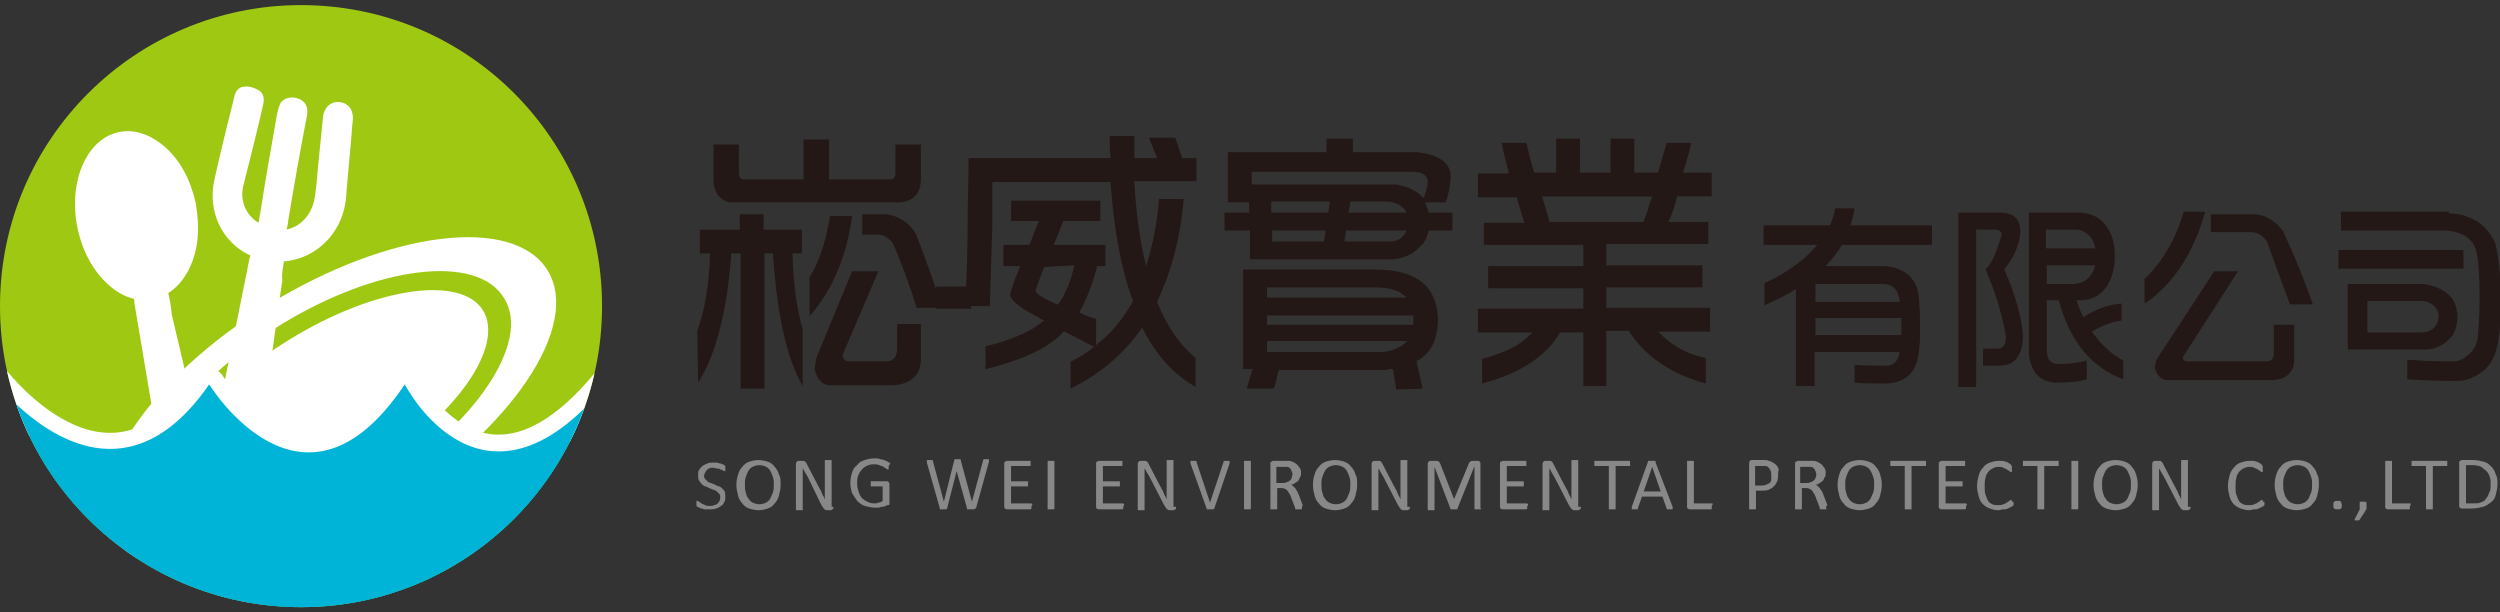 <?xml version="1.0" encoding="utf-8"?>
<!-- Generator: Adobe Illustrator 24.2.3, SVG Export Plug-In . SVG Version: 6.00 Build 0)  -->
<svg version="1.1" id="圖層_1" xmlns="http://www.w3.org/2000/svg" xmlns:xlink="http://www.w3.org/1999/xlink" x="0px" y="0px"
	 viewBox="0 0 294 72" style="enable-background:new 0 0 294 72;" xml:space="preserve">
<rect x="0" y="0" width="294" height="72" fill="#333333" stroke="none"/>
<style type="text/css">
	.st0{fill:#231815;}
	.st1{fill:#888888;}
	.st2{fill:#9FC812;}
	.st3{fill-rule:evenodd;clip-rule:evenodd;fill:#FFFFFF;}
	.st4{fill-rule:evenodd;clip-rule:evenodd;fill:#9FC812;}
	.st5{clip-path:url(#SVGID_2_);fill:#00B4D7;stroke:#FFFFFF;stroke-width:3.773;stroke-linejoin:round;stroke-miterlimit:10;}
	.st6{clip-path:url(#SVGID_2_);fill:#00B4D7;}
</style>
<g id="圖層_2">
	<g>
		<g>
			<path class="st0" d="M215.2,26.5c0.3-0.6,0.5-1.3,0.6-2l2.3,0c-0.1,0.7-0.3,1.4-0.5,2h9.6v2.3h-10.6c-0.5,0.9-1.2,1.7-1.9,2.5
				h7.1c2.6,0.3,3.9,1.8,3.9,4.4c0.1,1,0.1,2.1,0.1,3.4c0,0.6,0,1.2-0.1,1.7c-0.1,2.8-1.4,4.2-3.9,4.3c-1.4,0-2.6,0-3.7-0.1v-2.1
				c1.1,0.1,2.3,0.1,3.7,0.1c0.9,0,1.4-0.5,1.6-1.6h-10v4h-2.2l0-11.4c-1.1,0.7-2.4,1.3-3.7,1.9v-2.6c2.8-1.3,4.8-2.8,6.2-4.5h-6.3
				v-2.3H215.2z M221.6,33.4h-8.1v2.1h9.9C223.3,34.2,222.7,33.5,221.6,33.4z M213.5,39.4h10.1c0-0.2,0-0.4,0-0.6c0-0.5,0-0.9,0-1.4
				h-10.1V39.4z"/>
			<path class="st0" d="M237.6,27.3c-0.1,1.4-0.7,2.9-1.9,4.4c1.3,2.9,2,5.5,2.2,7.6c0,2.5-0.9,3.7-2.8,3.7h-1.9v-2h1.7
				c0.7,0,1-0.5,1-1.5c-0.5-2.7-1.3-5.3-2.4-7.8c0.7-0.7,1.3-2,1.9-4.1c0-0.3-0.2-0.5-0.6-0.6h-2.4v18.5h-2.1V25h5.1
				C236.9,25.1,237.6,25.8,237.6,27.3z M247.7,26.6c0.7,0.9,1,2.1,1,3.5c0,1.6-0.4,2.9-1.1,3.8c-0.7,0.9-1.7,1.4-2.9,1.4h-0.5
				c0.2,0.7,0.5,1.4,0.8,2c1.4-0.9,2.9-1.5,4.5-1.6v2c-1.1,0.1-2.3,0.6-3.5,1.3c1,1.4,2.2,2.6,3.7,3.4v2.2c-3.8-1.4-6.3-4.5-7.6-9.3
				h-1.4v6.1c0.1,0.9,0.5,1.4,1.3,1.4c1.2,0,2.3-0.1,3.4-0.4v2.2c-0.9,0.3-2.2,0.4-3.8,0.4c-1.8-0.2-2.8-1.3-3-3.4V25h6.1
				C246,25.1,247,25.6,247.7,26.6z M240.7,29.2h5.7c-0.2-1.2-0.9-2-2.1-2.2h-3.7V29.2z M240.7,31.2v2.2h3.2c1.3-0.1,2.2-0.9,2.5-2.2
				H240.7z"/>
			<path class="st0" d="M259.3,25c-1.4,4.9-3.8,8.5-7.1,10.7v-2.9c2-1.9,3.6-4.5,4.6-7.9H259.3z M263.2,31.9L256.7,42
				c0,0.3,0.2,0.5,0.5,0.5h9.5c0.5-0.1,0.7-0.4,0.7-1v-3.3h2.4v4.3c-0.1,1.3-0.9,2.1-2.5,2.2h-12.4c-0.7,0-1.2-0.5-1.5-1.4
				c0-0.3,0.1-0.6,0.2-1l6.8-10.4H263.2z M268.5,27.2c1.4,3,2.5,5.8,3.5,8.6h-2.7c-0.9-2.4-1.8-4.9-2.7-7.4
				c-0.5-0.7-1.1-1.1-1.9-1.1H260v-2.1h5.2C266.5,25.3,267.6,26,268.5,27.2z"/>
			<path class="st0" d="M289.7,29.4v2.2H275v-2.2H289.7z M288,25.1c1.3,0,2.4,0.4,3.4,1c0.9,0.6,1.5,1.4,2,2.4
				c0.4,1.4,0.7,3.7,0.7,6.9c0,2.1-0.1,3.6-0.3,4.6c-0.2,1.5-0.7,2.6-1.6,3.5c-1,0.8-2.1,1.3-3.2,1.3c-2.6,0-4.5-0.1-5.9-0.2v-2.3
				c1.3,0.1,3.1,0.2,5.4,0.2c0.7,0,1.3-0.3,1.9-0.9c0.6-0.5,0.9-1.2,1-2c0.1-1.4,0.2-2.9,0.2-4.4c0-2.6-0.1-4.5-0.4-5.7
				c-0.4-1.4-1.5-2.2-3.5-2.4h-12.4l0-2.2H288z M287.9,34.6c0.7,0.6,1,1.4,1.1,2.5c0,1.2-0.3,2.2-1,2.8c-0.8,0.8-1.7,1.2-2.8,1.2
				h-9.1v-7.7h8.9C286.3,33.6,287.2,34,287.9,34.6z M284.6,39.1c1.4,0,2.1-0.7,2.2-1.9c-0.1-1-0.7-1.6-1.8-1.8h-6.6v3.7L284.6,39.1z
				"/>
		</g>
		<g>
			<path class="st1" d="M85.3,58.3c0,0.3,0,0.5-0.1,0.7c-0.1,0.2-0.2,0.4-0.4,0.5c-0.2,0.1-0.4,0.3-0.6,0.3
				c-0.2,0.1-0.5,0.1-0.8,0.1c-0.2,0-0.4,0-0.5,0c-0.2,0-0.3-0.1-0.4-0.1s-0.2-0.1-0.3-0.1c-0.1-0.1-0.1-0.1-0.2-0.1
				c0,0-0.1-0.1-0.1-0.1c0-0.1,0-0.1,0-0.2c0-0.1,0-0.1,0-0.2c0,0,0-0.1,0-0.1c0,0,0,0,0-0.1c0,0,0,0,0.1,0c0,0,0.1,0,0.2,0.1
				s0.2,0.1,0.3,0.2c0.1,0.1,0.3,0.1,0.4,0.2c0.2,0.1,0.4,0.1,0.6,0.1c0.2,0,0.3,0,0.5-0.1c0.1,0,0.3-0.1,0.4-0.2s0.2-0.2,0.2-0.3
				c0.1-0.1,0.1-0.3,0.1-0.4c0-0.2,0-0.3-0.1-0.4c-0.1-0.1-0.2-0.2-0.3-0.3c-0.1-0.1-0.3-0.2-0.4-0.2c-0.2-0.1-0.3-0.1-0.5-0.2
				c-0.2-0.1-0.3-0.2-0.5-0.2c-0.2-0.1-0.3-0.2-0.4-0.3c-0.1-0.1-0.2-0.3-0.3-0.4c-0.1-0.2-0.1-0.4-0.1-0.6c0-0.2,0-0.5,0.1-0.6
				c0.1-0.2,0.2-0.3,0.4-0.5c0.2-0.1,0.3-0.2,0.6-0.3c0.2-0.1,0.4-0.1,0.7-0.1c0.1,0,0.3,0,0.4,0s0.2,0.1,0.4,0.1
				c0.1,0,0.2,0.1,0.3,0.1c0.1,0,0.1,0.1,0.2,0.1c0,0,0,0.1,0.1,0.1c0,0,0,0,0,0.1c0,0,0,0.1,0,0.1c0,0,0,0.1,0,0.1
				c0,0.1,0,0.1,0,0.1c0,0,0,0.1,0,0.1c0,0,0,0,0,0.1c0,0,0,0-0.1,0c0,0-0.1,0-0.2-0.1c-0.1,0-0.2-0.1-0.3-0.1
				c-0.1-0.1-0.2-0.1-0.4-0.1c-0.1,0-0.3-0.1-0.5-0.1c-0.2,0-0.3,0-0.4,0.1c-0.1,0-0.2,0.1-0.3,0.2c-0.1,0.1-0.1,0.2-0.2,0.3
				c0,0.1-0.1,0.2-0.1,0.3c0,0.2,0,0.3,0.1,0.4c0.1,0.1,0.2,0.2,0.3,0.3c0.1,0.1,0.3,0.2,0.4,0.2c0.2,0.1,0.3,0.1,0.5,0.2
				c0.2,0.1,0.3,0.2,0.5,0.2c0.2,0.1,0.3,0.2,0.4,0.3c0.1,0.1,0.2,0.3,0.3,0.4C85.2,57.9,85.3,58.1,85.3,58.3z"/>
			<path class="st1" d="M91.8,57c0,0.5-0.1,0.9-0.2,1.3c-0.1,0.4-0.3,0.7-0.5,0.9c-0.2,0.3-0.5,0.5-0.8,0.6C90,59.9,89.6,60,89.2,60
				c-0.4,0-0.8-0.1-1.1-0.2c-0.3-0.1-0.6-0.3-0.8-0.6c-0.2-0.2-0.4-0.5-0.5-0.9c-0.1-0.4-0.2-0.8-0.2-1.3c0-0.5,0.1-0.9,0.2-1.2
				c0.1-0.4,0.3-0.7,0.5-0.9c0.2-0.3,0.5-0.5,0.8-0.6c0.3-0.1,0.7-0.2,1.1-0.2c0.4,0,0.8,0.1,1.1,0.2c0.3,0.1,0.6,0.3,0.8,0.6
				c0.2,0.2,0.4,0.5,0.5,0.9C91.8,56.1,91.8,56.5,91.8,57z M91,57c0-0.3,0-0.6-0.1-0.9s-0.2-0.5-0.3-0.7c-0.1-0.2-0.3-0.4-0.5-0.5
				c-0.2-0.1-0.5-0.2-0.8-0.2c-0.3,0-0.6,0.1-0.8,0.2c-0.2,0.1-0.4,0.3-0.5,0.5c-0.1,0.2-0.2,0.4-0.3,0.7c-0.1,0.3-0.1,0.6-0.1,0.9
				c0,0.3,0,0.6,0.1,0.9c0.1,0.3,0.1,0.5,0.3,0.7c0.1,0.2,0.3,0.4,0.5,0.5c0.2,0.1,0.5,0.2,0.8,0.2c0.3,0,0.6-0.1,0.8-0.2
				c0.2-0.1,0.4-0.3,0.5-0.5s0.2-0.5,0.3-0.7C91,57.6,91,57.3,91,57z"/>
			<path class="st1" d="M98,59.6c0,0.1,0,0.1,0,0.2c0,0,0,0.1-0.1,0.1c0,0-0.1,0-0.1,0.1c0,0-0.1,0-0.1,0h-0.3c-0.1,0-0.1,0-0.2,0
				s-0.1,0-0.2-0.1c-0.1,0-0.1-0.1-0.2-0.2c-0.1-0.1-0.1-0.2-0.2-0.3L95,56.1c-0.1-0.2-0.2-0.3-0.3-0.5c-0.1-0.2-0.2-0.4-0.3-0.5h0
				c0,0.2,0,0.4,0,0.6c0,0.2,0,0.4,0,0.7v3.5c0,0,0,0,0,0.1c0,0,0,0-0.1,0c0,0-0.1,0-0.1,0c0,0-0.1,0-0.2,0s-0.1,0-0.2,0
				c0,0-0.1,0-0.1,0c0,0,0,0-0.1,0c0,0,0,0,0-0.1v-5.3c0-0.1,0-0.2,0.1-0.3c0.1-0.1,0.1-0.1,0.2-0.1h0.4c0.1,0,0.2,0,0.2,0
				c0.1,0,0.1,0,0.2,0.1c0,0,0.1,0.1,0.1,0.1c0,0.1,0.1,0.1,0.1,0.2l1.3,2.5c0.1,0.2,0.2,0.3,0.2,0.4c0.1,0.1,0.2,0.3,0.2,0.4
				c0.1,0.1,0.1,0.3,0.2,0.4c0.1,0.1,0.1,0.3,0.2,0.4h0c0-0.2,0-0.5,0-0.7c0-0.3,0-0.5,0-0.7v-3.1c0,0,0,0,0-0.1c0,0,0,0,0.1,0
				c0,0,0.1,0,0.1,0c0,0,0.1,0,0.2,0c0.1,0,0.1,0,0.2,0c0,0,0.1,0,0.1,0c0,0,0,0,0.1,0c0,0,0,0,0,0.1V59.6z"/>
			<path class="st1" d="M104.5,54.9c0,0.1,0,0.1,0,0.1c0,0,0,0.1,0,0.1c0,0,0,0,0,0.1c0,0,0,0-0.1,0c0,0-0.1,0-0.2-0.1
				c-0.1-0.1-0.2-0.1-0.3-0.2c-0.1-0.1-0.3-0.1-0.5-0.2c-0.2-0.1-0.4-0.1-0.7-0.1c-0.3,0-0.6,0.1-0.8,0.2c-0.2,0.1-0.5,0.3-0.6,0.5
				c-0.2,0.2-0.3,0.4-0.4,0.7c-0.1,0.3-0.1,0.6-0.1,0.9c0,0.4,0.1,0.7,0.2,1c0.1,0.3,0.2,0.5,0.4,0.7c0.2,0.2,0.4,0.3,0.6,0.4
				c0.2,0.1,0.5,0.2,0.8,0.2c0.2,0,0.4,0,0.5-0.1c0.2,0,0.4-0.1,0.5-0.2v-1.7h-1.3c-0.1,0-0.1,0-0.1-0.1c0-0.1,0-0.1,0-0.2
				c0-0.1,0-0.1,0-0.1c0,0,0-0.1,0-0.1c0,0,0,0,0-0.1c0,0,0,0,0.1,0h1.8c0,0,0.1,0,0.1,0c0,0,0.1,0,0.1,0.1c0,0,0,0.1,0.1,0.1
				c0,0,0,0.1,0,0.1v2.2c0,0.1,0,0.1,0,0.2c0,0.1-0.1,0.1-0.2,0.1c-0.1,0-0.2,0.1-0.3,0.1c-0.1,0.1-0.3,0.1-0.4,0.1
				c-0.1,0-0.3,0.1-0.4,0.1c-0.1,0-0.3,0-0.4,0c-0.4,0-0.8-0.1-1.2-0.2c-0.3-0.1-0.6-0.3-0.9-0.6c-0.2-0.3-0.4-0.6-0.6-0.9
				c-0.1-0.4-0.2-0.7-0.2-1.2c0-0.5,0.1-0.9,0.2-1.2c0.1-0.4,0.3-0.7,0.6-0.9c0.2-0.3,0.5-0.5,0.9-0.6c0.3-0.1,0.7-0.2,1.2-0.2
				c0.2,0,0.4,0,0.6,0.1c0.2,0,0.4,0.1,0.5,0.1c0.1,0.1,0.3,0.1,0.4,0.2c0.1,0.1,0.2,0.1,0.2,0.1c0,0,0.1,0.1,0.1,0.1
				C104.5,54.8,104.5,54.8,104.5,54.9z"/>
			<path class="st1" d="M114.8,59.7c0,0,0,0.1-0.1,0.1c0,0-0.1,0-0.1,0.1c0,0-0.1,0-0.2,0c-0.1,0-0.1,0-0.2,0c-0.1,0-0.2,0-0.2,0
				c-0.1,0-0.1,0-0.2,0c0,0-0.1,0-0.1-0.1c0,0,0-0.1,0-0.1l-1.2-4.3h0l-1.1,4.3c0,0,0,0.1,0,0.1c0,0-0.1,0-0.1,0.1c0,0-0.1,0-0.1,0
				c-0.1,0-0.1,0-0.2,0c-0.1,0-0.2,0-0.2,0c-0.1,0-0.1,0-0.2,0c0,0-0.1,0-0.1-0.1c0,0,0-0.1,0-0.1l-1.5-5.3c0-0.1,0-0.1,0-0.2
				c0,0,0-0.1,0-0.1c0,0,0.1,0,0.1,0c0.1,0,0.1,0,0.2,0c0.1,0,0.2,0,0.2,0c0.1,0,0.1,0,0.1,0c0,0,0,0,0.1,0c0,0,0,0,0,0.1l1.3,4.8h0
				l1.2-4.8c0,0,0-0.1,0-0.1c0,0,0,0,0.1-0.1c0,0,0.1,0,0.1,0c0.1,0,0.1,0,0.2,0c0.1,0,0.1,0,0.2,0c0,0,0.1,0,0.1,0
				c0,0,0.1,0,0.1,0.1c0,0,0,0.1,0,0.1l1.3,4.8h0l1.3-4.8c0,0,0-0.1,0-0.1c0,0,0,0,0.1-0.1c0,0,0.1,0,0.1,0c0.1,0,0.1,0,0.2,0
				c0.1,0,0.2,0,0.2,0c0.1,0,0.1,0,0.1,0c0,0,0,0.1,0,0.1c0,0,0,0.1,0,0.2L114.8,59.7z"/>
			<path class="st1" d="M121.3,59.6c0,0.1,0,0.1,0,0.1c0,0,0,0.1,0,0.1c0,0,0,0-0.1,0.1c0,0,0,0-0.1,0h-2.7c-0.1,0-0.1,0-0.2-0.1
				c-0.1,0-0.1-0.1-0.1-0.2v-5.1c0-0.1,0-0.2,0.1-0.2c0.1,0,0.1-0.1,0.2-0.1h2.7c0,0,0,0,0.1,0c0,0,0,0,0,0.1c0,0,0,0.1,0,0.1
				c0,0,0,0.1,0,0.1c0,0.1,0,0.1,0,0.1c0,0,0,0.1,0,0.1c0,0,0,0,0,0.1c0,0,0,0-0.1,0h-2.2v1.8h1.9c0,0,0,0,0.1,0s0,0,0,0.1
				c0,0,0,0.1,0,0.1c0,0,0,0.1,0,0.1c0,0.1,0,0.1,0,0.1c0,0,0,0.1,0,0.1c0,0,0,0,0,0.1c0,0,0,0-0.1,0h-1.9v2h2.3c0,0,0,0,0.1,0
				c0,0,0,0,0.1,0.1c0,0,0,0.1,0,0.1C121.3,59.5,121.3,59.5,121.3,59.6z"/>
			<path class="st1" d="M124,59.8C124,59.8,124,59.8,124,59.8c0,0.1-0.1,0.1-0.1,0.1c0,0-0.1,0-0.1,0c0,0-0.1,0-0.2,0
				c-0.1,0-0.1,0-0.2,0c-0.1,0-0.1,0-0.1,0c0,0-0.1,0-0.1,0c0,0,0,0,0-0.1v-5.5c0,0,0,0,0-0.1c0,0,0,0,0.1,0c0,0,0.1,0,0.1,0
				c0,0,0.1,0,0.2,0c0.1,0,0.1,0,0.2,0c0,0,0.1,0,0.1,0c0,0,0.1,0,0.1,0c0,0,0,0,0,0.1V59.8z"/>
			<path class="st1" d="M132.1,59.6c0,0.1,0,0.1,0,0.1c0,0,0,0.1,0,0.1c0,0,0,0-0.1,0.1c0,0,0,0-0.1,0h-2.7c-0.1,0-0.1,0-0.2-0.1
				c-0.1,0-0.1-0.1-0.1-0.2v-5.1c0-0.1,0-0.2,0.1-0.2c0.1,0,0.1-0.1,0.2-0.1h2.7c0,0,0,0,0.1,0c0,0,0,0,0,0.1c0,0,0,0.1,0,0.1
				c0,0,0,0.1,0,0.1c0,0.1,0,0.1,0,0.1c0,0,0,0.1,0,0.1c0,0,0,0,0,0.1c0,0,0,0-0.1,0h-2.2v1.8h1.9c0,0,0,0,0.1,0c0,0,0,0,0,0.1
				c0,0,0,0.1,0,0.1c0,0,0,0.1,0,0.1c0,0.1,0,0.1,0,0.1c0,0,0,0.1,0,0.1c0,0,0,0,0,0.1c0,0,0,0-0.1,0h-1.9v2h2.3c0,0,0,0,0.1,0
				c0,0,0,0,0.1,0.1c0,0,0,0.1,0,0.1C132.1,59.5,132.1,59.5,132.1,59.6z"/>
			<path class="st1" d="M138.3,59.6c0,0.1,0,0.1,0,0.2c0,0,0,0.1-0.1,0.1c0,0-0.1,0-0.1,0.1c0,0-0.1,0-0.1,0h-0.3
				c-0.1,0-0.1,0-0.2,0s-0.1,0-0.2-0.1c-0.1,0-0.1-0.1-0.2-0.2c-0.1-0.1-0.1-0.2-0.2-0.3l-1.7-3.3c-0.1-0.2-0.2-0.3-0.3-0.5
				c-0.1-0.2-0.2-0.4-0.3-0.5h0c0,0.2,0,0.4,0,0.6c0,0.2,0,0.4,0,0.7v3.5c0,0,0,0,0,0.1c0,0,0,0-0.1,0c0,0-0.1,0-0.1,0
				c0,0-0.1,0-0.2,0s-0.1,0-0.2,0c0,0-0.1,0-0.1,0c0,0,0,0-0.1,0c0,0,0,0,0-0.1v-5.3c0-0.1,0-0.2,0.1-0.3c0.1-0.1,0.1-0.1,0.2-0.1
				h0.4c0.1,0,0.2,0,0.2,0c0.1,0,0.1,0,0.2,0.1c0,0,0.1,0.1,0.1,0.1c0,0.1,0.1,0.1,0.1,0.2l1.3,2.5c0.1,0.2,0.2,0.3,0.2,0.4
				c0.1,0.1,0.2,0.3,0.2,0.4c0.1,0.1,0.1,0.3,0.2,0.4c0.1,0.1,0.1,0.3,0.2,0.4h0c0-0.2,0-0.5,0-0.7c0-0.3,0-0.5,0-0.7v-3.1
				c0,0,0,0,0-0.1c0,0,0,0,0.1,0c0,0,0.1,0,0.1,0c0,0,0.1,0,0.2,0c0.1,0,0.1,0,0.2,0c0,0,0.1,0,0.1,0c0,0,0,0,0.1,0s0,0,0,0.1V59.6z
				"/>
			<path class="st1" d="M142.8,59.8C142.8,59.8,142.8,59.8,142.8,59.8c-0.1,0.1-0.1,0.1-0.1,0.1c0,0-0.1,0-0.1,0c-0.1,0-0.1,0-0.2,0
				c-0.1,0-0.1,0-0.2,0c0,0-0.1,0-0.1,0c0,0-0.1,0-0.1,0c0,0,0,0-0.1,0c0,0,0,0,0,0c0,0,0,0,0-0.1l-1.9-5.3c0-0.1,0-0.1,0-0.2
				c0,0,0-0.1,0-0.1c0,0,0.1,0,0.1,0c0.1,0,0.1,0,0.2,0c0.1,0,0.1,0,0.2,0c0,0,0.1,0,0.1,0c0,0,0,0,0.1,0c0,0,0,0,0,0.1l1.6,4.8h0
				l1.6-4.8c0,0,0-0.1,0-0.1c0,0,0,0,0.1,0c0,0,0.1,0,0.1,0c0.1,0,0.1,0,0.2,0c0.1,0,0.2,0,0.2,0c0.1,0,0.1,0,0.1,0c0,0,0,0.1,0,0.1
				c0,0,0,0.1,0,0.2L142.8,59.8z"/>
			<path class="st1" d="M147.1,59.8C147.1,59.8,147.1,59.8,147.1,59.8c0,0.1-0.1,0.1-0.1,0.1c0,0-0.1,0-0.1,0c0,0-0.1,0-0.2,0
				c-0.1,0-0.1,0-0.2,0c-0.1,0-0.1,0-0.1,0c0,0-0.1,0-0.1,0c0,0,0,0,0-0.1v-5.5c0,0,0,0,0-0.1c0,0,0,0,0.1,0c0,0,0.1,0,0.1,0
				c0,0,0.1,0,0.2,0c0.1,0,0.1,0,0.2,0c0,0,0.1,0,0.1,0c0,0,0.1,0,0.1,0c0,0,0,0,0,0.1V59.8z"/>
			<path class="st1" d="M153.1,59.8C153.1,59.8,153.1,59.8,153.1,59.8c0,0.1,0,0.1-0.1,0.1c0,0-0.1,0-0.1,0c-0.1,0-0.1,0-0.2,0
				c-0.1,0-0.1,0-0.2,0c0,0-0.1,0-0.1,0c0,0-0.1,0-0.1-0.1c0,0,0-0.1,0-0.1l-0.5-1.3c-0.1-0.2-0.1-0.3-0.2-0.4
				c-0.1-0.1-0.1-0.2-0.2-0.3c-0.1-0.1-0.2-0.2-0.3-0.2c-0.1-0.1-0.3-0.1-0.4-0.1h-0.5v2.4c0,0,0,0,0,0.1c0,0,0,0-0.1,0
				c0,0-0.1,0-0.1,0c0,0-0.1,0-0.2,0c-0.1,0-0.1,0-0.2,0c0,0-0.1,0-0.1,0c0,0-0.1,0-0.1,0c0,0,0,0,0-0.1v-5.3c0-0.1,0-0.2,0.1-0.2
				c0.1,0,0.1-0.1,0.2-0.1h1.2c0.1,0,0.3,0,0.4,0c0.1,0,0.2,0,0.3,0c0.2,0,0.4,0.1,0.6,0.2c0.2,0.1,0.3,0.2,0.4,0.3
				c0.1,0.1,0.2,0.3,0.3,0.4c0.1,0.2,0.1,0.3,0.1,0.5c0,0.2,0,0.4-0.1,0.5s-0.1,0.3-0.2,0.4c-0.1,0.1-0.2,0.2-0.4,0.3
				c-0.1,0.1-0.3,0.2-0.5,0.2c0.1,0,0.2,0.1,0.3,0.2c0.1,0.1,0.1,0.1,0.2,0.2c0.1,0.1,0.1,0.2,0.2,0.3s0.1,0.2,0.2,0.4l0.5,1.3
				C153.1,59.6,153.1,59.6,153.1,59.8C153.1,59.7,153.1,59.7,153.1,59.8z M152,55.8c0-0.2-0.1-0.4-0.2-0.6c-0.1-0.2-0.3-0.3-0.5-0.3
				c-0.1,0-0.2,0-0.2,0c-0.1,0-0.2,0-0.4,0h-0.6v1.9h0.7c0.2,0,0.4,0,0.5-0.1c0.1,0,0.3-0.1,0.4-0.2c0.1-0.1,0.2-0.2,0.2-0.3
				C151.9,56,152,55.9,152,55.8z"/>
			<path class="st1" d="M159.6,57c0,0.5-0.1,0.9-0.2,1.3c-0.1,0.4-0.3,0.7-0.5,0.9c-0.2,0.3-0.5,0.5-0.8,0.6
				c-0.3,0.1-0.7,0.2-1.1,0.2c-0.4,0-0.8-0.1-1.1-0.2s-0.6-0.3-0.8-0.6c-0.2-0.2-0.4-0.5-0.5-0.9c-0.1-0.4-0.2-0.8-0.2-1.3
				c0-0.5,0.1-0.9,0.2-1.2c0.1-0.4,0.3-0.7,0.5-0.9c0.2-0.3,0.5-0.5,0.8-0.6c0.3-0.1,0.7-0.2,1.1-0.2c0.4,0,0.8,0.1,1.1,0.2
				c0.3,0.1,0.6,0.3,0.8,0.6c0.2,0.2,0.4,0.5,0.5,0.9C159.6,56.1,159.6,56.5,159.6,57z M158.8,57c0-0.3,0-0.6-0.1-0.9
				c-0.1-0.3-0.2-0.5-0.3-0.7c-0.1-0.2-0.3-0.4-0.5-0.5c-0.2-0.1-0.5-0.2-0.8-0.2c-0.3,0-0.6,0.1-0.8,0.2c-0.2,0.1-0.4,0.3-0.5,0.5
				c-0.1,0.2-0.2,0.4-0.3,0.7c-0.1,0.3-0.1,0.6-0.1,0.9c0,0.3,0,0.6,0.1,0.9c0.1,0.3,0.1,0.5,0.3,0.7c0.1,0.2,0.3,0.4,0.5,0.5
				c0.2,0.1,0.5,0.2,0.8,0.2c0.3,0,0.6-0.1,0.8-0.2c0.2-0.1,0.4-0.3,0.5-0.5s0.2-0.5,0.3-0.7C158.8,57.6,158.8,57.3,158.8,57z"/>
			<path class="st1" d="M165.8,59.6c0,0.1,0,0.1,0,0.2c0,0,0,0.1-0.1,0.1c0,0-0.1,0-0.1,0.1c0,0-0.1,0-0.1,0h-0.3
				c-0.1,0-0.1,0-0.2,0s-0.1,0-0.2-0.1c-0.1,0-0.1-0.1-0.2-0.2c-0.1-0.1-0.1-0.2-0.2-0.3l-1.7-3.3c-0.1-0.2-0.2-0.3-0.3-0.5
				c-0.1-0.2-0.2-0.4-0.3-0.5h0c0,0.2,0,0.4,0,0.6c0,0.2,0,0.4,0,0.7v3.5c0,0,0,0,0,0.1c0,0,0,0-0.1,0c0,0-0.1,0-0.1,0
				c0,0-0.1,0-0.2,0s-0.1,0-0.2,0c0,0-0.1,0-0.1,0c0,0,0,0-0.1,0c0,0,0,0,0-0.1v-5.3c0-0.1,0-0.2,0.1-0.3c0.1-0.1,0.1-0.1,0.2-0.1
				h0.4c0.1,0,0.2,0,0.2,0c0.1,0,0.1,0,0.2,0.1c0,0,0.1,0.1,0.1,0.1c0,0.1,0.1,0.1,0.1,0.2l1.3,2.5c0.1,0.2,0.2,0.3,0.2,0.4
				c0.1,0.1,0.2,0.3,0.2,0.4c0.1,0.1,0.1,0.3,0.2,0.4c0.1,0.1,0.1,0.3,0.2,0.4h0c0-0.2,0-0.5,0-0.7c0-0.3,0-0.5,0-0.7v-3.1
				c0,0,0,0,0-0.1c0,0,0,0,0.1,0c0,0,0.1,0,0.1,0c0,0,0.1,0,0.2,0c0.1,0,0.1,0,0.2,0c0,0,0.1,0,0.1,0c0,0,0,0,0.1,0s0,0,0,0.1V59.6z
				"/>
			<path class="st1" d="M174.2,59.8C174.2,59.8,174.2,59.8,174.2,59.8c0,0.1-0.1,0.1-0.1,0.1c0,0-0.1,0-0.1,0c0,0-0.1,0-0.2,0
				c-0.1,0-0.1,0-0.2,0c-0.1,0-0.1,0-0.1,0c0,0,0,0-0.1,0c0,0,0,0,0-0.1v-5h0l-2,5c0,0,0,0,0,0.1c0,0,0,0-0.1,0c0,0-0.1,0-0.1,0
				c0,0-0.1,0-0.2,0c-0.1,0-0.1,0-0.2,0c0,0-0.1,0-0.1,0c0,0-0.1,0-0.1,0c0,0,0,0,0,0l-1.9-5h0v5c0,0,0,0,0,0.1c0,0,0,0-0.1,0
				c0,0-0.1,0-0.1,0c0,0-0.1,0-0.2,0c-0.1,0-0.1,0-0.2,0c0,0-0.1,0-0.1,0c0,0,0,0-0.1,0c0,0,0,0,0-0.1v-5.3c0-0.1,0-0.2,0.1-0.3
				c0.1-0.1,0.1-0.1,0.2-0.1h0.5c0.1,0,0.2,0,0.3,0c0.1,0,0.1,0,0.2,0.1c0.1,0,0.1,0.1,0.1,0.1c0,0.1,0.1,0.1,0.1,0.2l1.6,4.1h0
				l1.7-4.1c0-0.1,0.1-0.2,0.1-0.2c0-0.1,0.1-0.1,0.1-0.1c0,0,0.1-0.1,0.2-0.1c0.1,0,0.1,0,0.2,0h0.5c0,0,0.1,0,0.1,0
				c0,0,0.1,0,0.1,0.1c0,0,0.1,0.1,0.1,0.1c0,0,0,0.1,0,0.2V59.8z"/>
			<path class="st1" d="M179.6,59.6c0,0.1,0,0.1,0,0.1c0,0,0,0.1,0,0.1c0,0,0,0-0.1,0.1c0,0,0,0-0.1,0h-2.7c-0.1,0-0.1,0-0.2-0.1
				c-0.1,0-0.1-0.1-0.1-0.2v-5.1c0-0.1,0-0.2,0.1-0.2c0.1,0,0.1-0.1,0.2-0.1h2.7c0,0,0,0,0.1,0c0,0,0,0,0,0.1c0,0,0,0.1,0,0.1
				c0,0,0,0.1,0,0.1c0,0.1,0,0.1,0,0.1c0,0,0,0.1,0,0.1c0,0,0,0,0,0.1c0,0,0,0-0.1,0h-2.2v1.8h1.9c0,0,0,0,0.1,0c0,0,0,0,0,0.1
				c0,0,0,0.1,0,0.1c0,0,0,0.1,0,0.1c0,0.1,0,0.1,0,0.1c0,0,0,0.1,0,0.1c0,0,0,0,0,0.1c0,0,0,0-0.1,0h-1.9v2h2.3c0,0,0,0,0.1,0
				c0,0,0,0,0.1,0.1c0,0,0,0.1,0,0.1C179.6,59.5,179.6,59.5,179.6,59.6z"/>
			<path class="st1" d="M185.9,59.6c0,0.1,0,0.1,0,0.2c0,0,0,0.1-0.1,0.1c0,0-0.1,0-0.1,0.1c0,0-0.1,0-0.1,0h-0.3
				c-0.1,0-0.1,0-0.2,0s-0.1,0-0.2-0.1c-0.1,0-0.1-0.1-0.2-0.2c-0.1-0.1-0.1-0.2-0.2-0.3l-1.7-3.3c-0.1-0.2-0.2-0.3-0.3-0.5
				c-0.1-0.2-0.2-0.4-0.3-0.5h0c0,0.2,0,0.4,0,0.6c0,0.2,0,0.4,0,0.7v3.5c0,0,0,0,0,0.1c0,0,0,0-0.1,0c0,0-0.1,0-0.1,0
				c0,0-0.1,0-0.2,0c-0.1,0-0.1,0-0.2,0c0,0-0.1,0-0.1,0c0,0,0,0-0.1,0c0,0,0,0,0-0.1v-5.3c0-0.1,0-0.2,0.1-0.3
				c0.1-0.1,0.1-0.1,0.2-0.1h0.4c0.1,0,0.2,0,0.2,0c0.1,0,0.1,0,0.2,0.1s0.1,0.1,0.1,0.1c0,0.1,0.1,0.1,0.1,0.2l1.3,2.5
				c0.1,0.2,0.2,0.3,0.2,0.4c0.1,0.1,0.2,0.3,0.2,0.4c0.1,0.1,0.1,0.3,0.2,0.4c0.1,0.1,0.1,0.3,0.2,0.4h0c0-0.2,0-0.5,0-0.7
				c0-0.3,0-0.5,0-0.7v-3.1c0,0,0,0,0-0.1c0,0,0,0,0.1,0c0,0,0.1,0,0.1,0c0,0,0.1,0,0.2,0c0.1,0,0.1,0,0.2,0c0,0,0.1,0,0.1,0
				c0,0,0,0,0.1,0c0,0,0,0,0,0.1V59.6z"/>
			<path class="st1" d="M191.7,54.5c0,0.1,0,0.1,0,0.1c0,0,0,0.1,0,0.1c0,0,0,0,0,0.1c0,0,0,0-0.1,0h-1.6v5c0,0,0,0,0,0.1
				c0,0,0,0-0.1,0c0,0-0.1,0-0.1,0c0,0-0.1,0-0.2,0c-0.1,0-0.1,0-0.2,0c-0.1,0-0.1,0-0.1,0c0,0-0.1,0-0.1,0c0,0,0,0,0-0.1v-5h-1.6
				c0,0,0,0-0.1,0c0,0,0,0,0-0.1c0,0,0-0.1,0-0.1c0,0,0-0.1,0-0.1c0-0.1,0-0.1,0-0.1c0,0,0-0.1,0-0.1c0,0,0,0,0-0.1c0,0,0,0,0.1,0h4
				c0,0,0,0,0.1,0c0,0,0,0,0,0.1c0,0,0,0.1,0,0.1C191.6,54.4,191.7,54.4,191.7,54.5z"/>
			<path class="st1" d="M196.7,59.6c0,0.1,0,0.1,0,0.2c0,0,0,0.1,0,0.1c0,0-0.1,0-0.1,0c-0.1,0-0.1,0-0.2,0c-0.1,0-0.2,0-0.2,0
				c-0.1,0-0.1,0-0.1,0c0,0,0,0-0.1,0c0,0,0,0,0-0.1l-0.5-1.4h-2.4l-0.5,1.4c0,0,0,0,0,0.1s0,0-0.1,0c0,0-0.1,0-0.1,0
				c-0.1,0-0.1,0-0.2,0c-0.1,0-0.2,0-0.2,0c-0.1,0-0.1,0-0.1,0c0,0,0-0.1,0-0.1c0,0,0-0.1,0-0.2l1.9-5.3c0,0,0-0.1,0-0.1
				c0,0,0,0,0.1,0s0.1,0,0.1,0c0.1,0,0.1,0,0.2,0c0.1,0,0.2,0,0.2,0c0.1,0,0.1,0,0.2,0s0.1,0,0.1,0.1c0,0,0,0.1,0,0.1L196.7,59.6z
				 M194.3,54.9L194.3,54.9l-1,2.9h2L194.3,54.9z"/>
			<path class="st1" d="M201.3,59.6c0,0.1,0,0.1,0,0.1c0,0,0,0.1,0,0.1c0,0,0,0,0,0.1c0,0,0,0-0.1,0h-2.5c-0.1,0-0.1,0-0.2-0.1
				c-0.1,0-0.1-0.1-0.1-0.2v-5.3c0,0,0,0,0-0.1c0,0,0,0,0.1,0c0,0,0.1,0,0.1,0c0.1,0,0.1,0,0.2,0c0.1,0,0.1,0,0.2,0c0,0,0.1,0,0.1,0
				c0,0,0.1,0,0.1,0c0,0,0,0,0,0.1v4.9h2.1c0,0,0.1,0,0.1,0c0,0,0,0,0,0.1c0,0,0,0.1,0,0.1C201.3,59.4,201.3,59.5,201.3,59.6z"/>
			<path class="st1" d="M209.1,55.8c0,0.3,0,0.5-0.1,0.8c-0.1,0.2-0.2,0.4-0.4,0.6c-0.2,0.2-0.4,0.3-0.6,0.4
				c-0.3,0.1-0.6,0.1-0.9,0.1h-0.6v2.1c0,0,0,0,0,0.1c0,0,0,0-0.1,0c0,0-0.1,0-0.1,0c0,0-0.1,0-0.2,0c-0.1,0-0.1,0-0.2,0
				c0,0-0.1,0-0.1,0c0,0-0.1,0-0.1,0c0,0,0,0,0-0.1v-5.3c0-0.1,0-0.2,0.1-0.3c0.1-0.1,0.1-0.1,0.2-0.1h1.2c0.1,0,0.2,0,0.4,0
				s0.2,0,0.4,0.1c0.2,0,0.3,0.1,0.5,0.2c0.2,0.1,0.3,0.2,0.4,0.3c0.1,0.1,0.2,0.3,0.3,0.5C209.1,55.4,209.1,55.6,209.1,55.8z
				 M208.3,55.9c0-0.2,0-0.4-0.1-0.6c-0.1-0.2-0.2-0.3-0.3-0.4c-0.1-0.1-0.3-0.1-0.4-0.1c-0.1,0-0.3,0-0.4,0h-0.7v2.3h0.7
				c0.2,0,0.4,0,0.6-0.1c0.2-0.1,0.3-0.1,0.4-0.2c0.1-0.1,0.2-0.2,0.2-0.4C208.3,56.2,208.3,56.1,208.3,55.9z"/>
			<path class="st1" d="M214.8,59.8C214.8,59.8,214.8,59.8,214.8,59.8c0,0.1,0,0.1-0.1,0.1c0,0-0.1,0-0.1,0c-0.1,0-0.1,0-0.2,0
				c-0.1,0-0.1,0-0.2,0c0,0-0.1,0-0.1,0c0,0-0.1,0-0.1-0.1c0,0,0-0.1,0-0.1l-0.5-1.3c-0.1-0.2-0.1-0.3-0.2-0.4
				c-0.1-0.1-0.1-0.2-0.2-0.3c-0.1-0.1-0.2-0.2-0.3-0.2c-0.1-0.1-0.3-0.1-0.4-0.1h-0.5v2.4c0,0,0,0,0,0.1c0,0,0,0-0.1,0
				c0,0-0.1,0-0.1,0c0,0-0.1,0-0.2,0c-0.1,0-0.1,0-0.2,0c0,0-0.1,0-0.1,0c0,0-0.1,0-0.1,0c0,0,0,0,0-0.1v-5.3c0-0.1,0-0.2,0.1-0.2
				c0.1,0,0.1-0.1,0.2-0.1h1.2c0.1,0,0.3,0,0.4,0c0.1,0,0.2,0,0.3,0c0.2,0,0.4,0.1,0.6,0.2c0.2,0.1,0.3,0.2,0.4,0.3
				c0.1,0.1,0.2,0.3,0.3,0.4c0.1,0.2,0.1,0.3,0.1,0.5c0,0.2,0,0.4-0.1,0.5s-0.1,0.3-0.2,0.4c-0.1,0.1-0.2,0.2-0.4,0.3
				c-0.1,0.1-0.3,0.2-0.5,0.2c0.1,0,0.2,0.1,0.3,0.2c0.1,0.1,0.1,0.1,0.2,0.2c0.1,0.1,0.1,0.2,0.2,0.3s0.1,0.2,0.2,0.4l0.5,1.3
				C214.7,59.6,214.7,59.6,214.8,59.8C214.8,59.7,214.8,59.7,214.8,59.8z M213.6,55.8c0-0.2-0.1-0.4-0.2-0.6
				c-0.1-0.2-0.3-0.3-0.5-0.3c-0.1,0-0.2,0-0.2,0c-0.1,0-0.2,0-0.4,0h-0.6v1.9h0.7c0.2,0,0.4,0,0.5-0.1c0.1,0,0.3-0.1,0.4-0.2
				c0.1-0.1,0.2-0.2,0.2-0.3C213.6,56,213.6,55.9,213.6,55.8z"/>
			<path class="st1" d="M221.3,57c0,0.5-0.1,0.9-0.2,1.3c-0.1,0.4-0.3,0.7-0.5,0.9c-0.2,0.3-0.5,0.5-0.8,0.6
				c-0.3,0.1-0.7,0.2-1.1,0.2c-0.4,0-0.8-0.1-1.1-0.2s-0.6-0.3-0.8-0.6c-0.2-0.2-0.4-0.5-0.5-0.9c-0.1-0.4-0.2-0.8-0.2-1.3
				c0-0.5,0.1-0.9,0.2-1.2c0.1-0.4,0.3-0.7,0.5-0.9c0.2-0.3,0.5-0.5,0.8-0.6c0.3-0.1,0.7-0.2,1.1-0.2c0.4,0,0.8,0.1,1.1,0.2
				c0.3,0.1,0.6,0.3,0.8,0.6c0.2,0.2,0.4,0.5,0.5,0.9C221.2,56.1,221.3,56.5,221.3,57z M220.4,57c0-0.3,0-0.6-0.1-0.9
				c-0.1-0.3-0.2-0.5-0.3-0.7c-0.1-0.2-0.3-0.4-0.5-0.5c-0.2-0.1-0.5-0.2-0.8-0.2c-0.3,0-0.6,0.1-0.8,0.2c-0.2,0.1-0.4,0.3-0.5,0.5
				c-0.1,0.2-0.2,0.4-0.3,0.7c-0.1,0.3-0.1,0.6-0.1,0.9c0,0.3,0,0.6,0.1,0.9c0.1,0.3,0.1,0.5,0.3,0.7c0.1,0.2,0.3,0.4,0.5,0.5
				c0.2,0.1,0.5,0.2,0.8,0.2c0.3,0,0.6-0.1,0.8-0.2c0.2-0.1,0.4-0.3,0.5-0.5s0.2-0.5,0.3-0.7C220.4,57.6,220.4,57.3,220.4,57z"/>
			<path class="st1" d="M226.5,54.5c0,0.1,0,0.1,0,0.1c0,0,0,0.1,0,0.1c0,0,0,0,0,0.1c0,0,0,0-0.1,0h-1.6v5c0,0,0,0,0,0.1
				c0,0,0,0-0.1,0c0,0-0.1,0-0.1,0c0,0-0.1,0-0.2,0c-0.1,0-0.1,0-0.2,0c-0.1,0-0.1,0-0.1,0c0,0-0.1,0-0.1,0c0,0,0,0,0-0.1v-5h-1.6
				c0,0,0,0-0.1,0c0,0,0,0,0-0.1c0,0,0-0.1,0-0.1c0,0,0-0.1,0-0.1c0-0.1,0-0.1,0-0.1c0,0,0-0.1,0-0.1c0,0,0,0,0-0.1c0,0,0,0,0.1,0h4
				c0,0,0,0,0.1,0c0,0,0,0,0,0.1c0,0,0,0.1,0,0.1C226.5,54.4,226.5,54.4,226.5,54.5z"/>
			<path class="st1" d="M231.2,59.6c0,0.1,0,0.1,0,0.1c0,0,0,0.1,0,0.1c0,0,0,0-0.1,0.1c0,0,0,0-0.1,0h-2.7c-0.1,0-0.1,0-0.2-0.1
				c-0.1,0-0.1-0.1-0.1-0.2v-5.1c0-0.1,0-0.2,0.1-0.2c0.1,0,0.1-0.1,0.2-0.1h2.7c0,0,0,0,0.1,0c0,0,0,0,0,0.1c0,0,0,0.1,0,0.1
				c0,0,0,0.1,0,0.1c0,0.1,0,0.1,0,0.1c0,0,0,0.1,0,0.1c0,0,0,0,0,0.1c0,0,0,0-0.1,0h-2.2v1.8h1.9c0,0,0,0,0.1,0s0,0,0,0.1
				c0,0,0,0.1,0,0.1c0,0,0,0.1,0,0.1c0,0.1,0,0.1,0,0.1c0,0,0,0.1,0,0.1c0,0,0,0,0,0.1c0,0,0,0-0.1,0h-1.9v2h2.3c0,0,0,0,0.1,0
				c0,0,0,0,0.1,0.1c0,0,0,0.1,0,0.1C231.2,59.5,231.2,59.5,231.2,59.6z"/>
			<path class="st1" d="M236.8,59.1c0,0,0,0.1,0,0.1c0,0,0,0.1,0,0.1c0,0,0,0.1,0,0.1c0,0,0,0-0.1,0.1c0,0-0.1,0.1-0.2,0.1
				c-0.1,0.1-0.2,0.1-0.4,0.2c-0.1,0.1-0.3,0.1-0.5,0.1c-0.2,0-0.4,0.1-0.6,0.1c-0.4,0-0.7-0.1-1-0.2c-0.3-0.1-0.6-0.3-0.8-0.5
				c-0.2-0.2-0.4-0.5-0.5-0.9s-0.2-0.8-0.2-1.2c0-0.5,0.1-0.9,0.2-1.3c0.1-0.4,0.3-0.7,0.5-0.9c0.2-0.3,0.5-0.5,0.8-0.6
				c0.3-0.1,0.6-0.2,1-0.2c0.2,0,0.3,0,0.5,0c0.2,0,0.3,0.1,0.4,0.1c0.1,0,0.2,0.1,0.4,0.2c0.1,0.1,0.2,0.1,0.2,0.2
				c0,0,0.1,0.1,0.1,0.1c0,0,0,0,0,0.1c0,0,0,0.1,0,0.1c0,0,0,0.1,0,0.1c0,0.1,0,0.1,0,0.2c0,0,0,0.1,0,0.1c0,0,0,0,0,0.1s0,0-0.1,0
				c0,0-0.1,0-0.2-0.1c-0.1-0.1-0.2-0.1-0.3-0.2c-0.1-0.1-0.3-0.1-0.4-0.2c-0.2-0.1-0.4-0.1-0.6-0.1c-0.3,0-0.5,0.1-0.7,0.2
				c-0.2,0.1-0.4,0.3-0.5,0.4c-0.1,0.2-0.3,0.4-0.3,0.7c-0.1,0.3-0.1,0.6-0.1,1c0,0.4,0,0.7,0.1,1c0.1,0.3,0.2,0.5,0.3,0.7
				c0.1,0.2,0.3,0.3,0.5,0.4c0.2,0.1,0.5,0.1,0.7,0.1c0.2,0,0.4,0,0.6-0.1c0.2-0.1,0.3-0.1,0.4-0.2c0.1-0.1,0.2-0.1,0.3-0.2
				c0.1-0.1,0.1-0.1,0.2-0.1c0,0,0,0,0.1,0c0,0,0,0,0,0.1c0,0,0,0.1,0,0.1C236.8,59,236.8,59,236.8,59.1z"/>
			<path class="st1" d="M242.1,54.5c0,0.1,0,0.1,0,0.1c0,0,0,0.1,0,0.1c0,0,0,0,0,0.1c0,0,0,0-0.1,0h-1.6v5c0,0,0,0,0,0.1
				c0,0,0,0-0.1,0c0,0-0.1,0-0.1,0c0,0-0.1,0-0.2,0c-0.1,0-0.1,0-0.2,0c-0.1,0-0.1,0-0.1,0c0,0-0.1,0-0.1,0c0,0,0,0,0-0.1v-5H238
				c0,0,0,0-0.1,0c0,0,0,0,0-0.1c0,0,0-0.1,0-0.1c0,0,0-0.1,0-0.1c0-0.1,0-0.1,0-0.1c0,0,0-0.1,0-0.1c0,0,0,0,0-0.1c0,0,0,0,0.1,0h4
				c0,0,0,0,0.1,0c0,0,0,0,0,0.1c0,0,0,0.1,0,0.1C242.1,54.4,242.1,54.4,242.1,54.5z"/>
			<path class="st1" d="M244.4,59.8C244.4,59.8,244.4,59.8,244.4,59.8c0,0.1-0.1,0.1-0.1,0.1c0,0-0.1,0-0.1,0c0,0-0.1,0-0.2,0
				c-0.1,0-0.1,0-0.2,0c-0.1,0-0.1,0-0.1,0c0,0-0.1,0-0.1,0c0,0,0,0,0-0.1v-5.5c0,0,0,0,0-0.1c0,0,0,0,0.1,0c0,0,0.1,0,0.1,0
				c0,0,0.1,0,0.2,0c0.1,0,0.1,0,0.2,0c0,0,0.1,0,0.1,0c0,0,0.1,0,0.1,0c0,0,0,0,0,0.1V59.8z"/>
			<path class="st1" d="M251.4,57c0,0.5-0.1,0.9-0.2,1.3c-0.1,0.4-0.3,0.7-0.5,0.9c-0.2,0.3-0.5,0.5-0.8,0.6
				c-0.3,0.1-0.7,0.2-1.1,0.2c-0.4,0-0.8-0.1-1.1-0.2s-0.6-0.3-0.8-0.6c-0.2-0.2-0.4-0.5-0.5-0.9c-0.1-0.4-0.2-0.8-0.2-1.3
				c0-0.5,0.1-0.9,0.2-1.2c0.1-0.4,0.3-0.7,0.5-0.9c0.2-0.3,0.5-0.5,0.8-0.6c0.3-0.1,0.7-0.2,1.1-0.2c0.4,0,0.8,0.1,1.1,0.2
				c0.3,0.1,0.6,0.3,0.8,0.6c0.2,0.2,0.4,0.5,0.5,0.9C251.3,56.1,251.4,56.5,251.4,57z M250.6,57c0-0.3,0-0.6-0.1-0.9
				c-0.1-0.3-0.2-0.5-0.3-0.7c-0.1-0.2-0.3-0.4-0.5-0.5s-0.5-0.2-0.8-0.2c-0.3,0-0.6,0.1-0.8,0.2c-0.2,0.1-0.4,0.3-0.5,0.5
				c-0.1,0.2-0.2,0.4-0.3,0.7c-0.1,0.3-0.1,0.6-0.1,0.9c0,0.3,0,0.6,0.1,0.9c0.1,0.3,0.1,0.5,0.3,0.7c0.1,0.2,0.3,0.4,0.5,0.5
				c0.2,0.1,0.5,0.2,0.8,0.2c0.3,0,0.6-0.1,0.8-0.2c0.2-0.1,0.4-0.3,0.5-0.5c0.1-0.2,0.2-0.5,0.3-0.7
				C250.6,57.6,250.6,57.3,250.6,57z"/>
			<path class="st1" d="M257.6,59.6c0,0.1,0,0.1,0,0.2c0,0,0,0.1-0.1,0.1c0,0-0.1,0-0.1,0.1c0,0-0.1,0-0.1,0H257c-0.1,0-0.1,0-0.2,0
				s-0.1,0-0.2-0.1c-0.1,0-0.1-0.1-0.2-0.2c-0.1-0.1-0.1-0.2-0.2-0.3l-1.7-3.3c-0.1-0.2-0.2-0.3-0.3-0.5c-0.1-0.2-0.2-0.4-0.3-0.5h0
				c0,0.2,0,0.4,0,0.6c0,0.2,0,0.4,0,0.7v3.5c0,0,0,0,0,0.1c0,0,0,0-0.1,0c0,0-0.1,0-0.1,0c0,0-0.1,0-0.2,0s-0.1,0-0.2,0
				c0,0-0.1,0-0.1,0c0,0,0,0-0.1,0c0,0,0,0,0-0.1v-5.3c0-0.1,0-0.2,0.1-0.3c0.1-0.1,0.1-0.1,0.2-0.1h0.4c0.1,0,0.2,0,0.2,0
				c0.1,0,0.1,0,0.2,0.1s0.1,0.1,0.1,0.1c0,0.1,0.1,0.1,0.1,0.2l1.3,2.5c0.1,0.2,0.2,0.3,0.2,0.4c0.1,0.1,0.2,0.3,0.2,0.4
				c0.1,0.1,0.1,0.3,0.2,0.4c0.1,0.1,0.1,0.3,0.2,0.4h0c0-0.2,0-0.5,0-0.7c0-0.3,0-0.5,0-0.7v-3.1c0,0,0,0,0-0.1c0,0,0,0,0.1,0
				c0,0,0.1,0,0.1,0c0,0,0.1,0,0.2,0c0.1,0,0.1,0,0.2,0c0,0,0.1,0,0.1,0c0,0,0,0,0.1,0s0,0,0,0.1V59.6z"/>
			<path class="st1" d="M266.3,59.1c0,0,0,0.1,0,0.1c0,0,0,0.1,0,0.1c0,0,0,0.1,0,0.1c0,0,0,0-0.1,0.1c0,0-0.1,0.1-0.2,0.1
				c-0.1,0.1-0.2,0.1-0.4,0.2c-0.1,0.1-0.3,0.1-0.5,0.1c-0.2,0-0.4,0.1-0.6,0.1c-0.4,0-0.7-0.1-1-0.2c-0.3-0.1-0.6-0.3-0.8-0.5
				c-0.2-0.2-0.4-0.5-0.5-0.9c-0.1-0.4-0.2-0.8-0.2-1.2c0-0.5,0.1-0.9,0.2-1.3c0.1-0.4,0.3-0.7,0.5-0.9c0.2-0.3,0.5-0.5,0.8-0.6
				c0.3-0.1,0.6-0.2,1-0.2c0.2,0,0.3,0,0.5,0c0.2,0,0.3,0.1,0.4,0.1c0.1,0,0.2,0.1,0.4,0.2c0.1,0.1,0.2,0.1,0.2,0.2
				c0,0,0.1,0.1,0.1,0.1c0,0,0,0,0,0.1c0,0,0,0.1,0,0.1c0,0,0,0.1,0,0.1c0,0.1,0,0.1,0,0.2c0,0,0,0.1,0,0.1c0,0,0,0,0,0.1s0,0-0.1,0
				c0,0-0.1,0-0.2-0.1c-0.1-0.1-0.2-0.1-0.3-0.2c-0.1-0.1-0.3-0.1-0.4-0.2c-0.2-0.1-0.4-0.1-0.6-0.1c-0.3,0-0.5,0.1-0.7,0.2
				c-0.2,0.1-0.4,0.3-0.5,0.4c-0.1,0.2-0.3,0.4-0.3,0.7c-0.1,0.3-0.1,0.6-0.1,1c0,0.4,0,0.7,0.1,1c0.1,0.3,0.2,0.5,0.3,0.7
				c0.1,0.2,0.3,0.3,0.5,0.4c0.2,0.1,0.5,0.1,0.7,0.1c0.2,0,0.4,0,0.6-0.1c0.2-0.1,0.3-0.1,0.4-0.2c0.1-0.1,0.2-0.1,0.3-0.2
				c0.1-0.1,0.1-0.1,0.2-0.1c0,0,0,0,0.1,0c0,0,0,0,0,0.1c0,0,0,0.1,0,0.1C266.3,59,266.3,59,266.3,59.1z"/>
			<path class="st1" d="M272.7,57c0,0.5-0.1,0.9-0.2,1.3c-0.1,0.4-0.3,0.7-0.5,0.9c-0.2,0.3-0.5,0.5-0.8,0.6
				c-0.3,0.1-0.7,0.2-1.1,0.2c-0.4,0-0.8-0.1-1.1-0.2s-0.6-0.3-0.8-0.6c-0.2-0.2-0.4-0.5-0.5-0.9c-0.1-0.4-0.2-0.8-0.2-1.3
				c0-0.5,0.1-0.9,0.2-1.2c0.1-0.4,0.3-0.7,0.5-0.9c0.2-0.3,0.5-0.5,0.8-0.6c0.3-0.1,0.7-0.2,1.1-0.2c0.4,0,0.8,0.1,1.1,0.2
				c0.3,0.1,0.6,0.3,0.8,0.6c0.2,0.2,0.4,0.5,0.5,0.9C272.7,56.1,272.7,56.5,272.7,57z M271.9,57c0-0.3,0-0.6-0.1-0.9
				s-0.2-0.5-0.3-0.7c-0.1-0.2-0.3-0.4-0.5-0.5s-0.5-0.2-0.8-0.2c-0.3,0-0.6,0.1-0.8,0.2c-0.2,0.1-0.4,0.3-0.5,0.5
				c-0.1,0.2-0.2,0.4-0.3,0.7c-0.1,0.3-0.1,0.6-0.1,0.9c0,0.3,0,0.6,0.1,0.9c0.1,0.3,0.1,0.5,0.3,0.7c0.1,0.2,0.3,0.4,0.5,0.5
				c0.2,0.1,0.5,0.2,0.8,0.2c0.3,0,0.6-0.1,0.8-0.2c0.2-0.1,0.4-0.3,0.5-0.5s0.2-0.5,0.3-0.7C271.9,57.6,271.9,57.3,271.9,57z"/>
			<path class="st1" d="M275.4,59.4c0,0.2,0,0.3-0.1,0.4c-0.1,0.1-0.2,0.1-0.4,0.1c-0.2,0-0.3,0-0.4-0.1s-0.1-0.2-0.1-0.4
				c0-0.2,0-0.3,0.1-0.4s0.2-0.1,0.4-0.1c0.2,0,0.3,0,0.4,0.1C275.3,59.1,275.4,59.2,275.4,59.4z"/>
			<path class="st1" d="M278.3,59.3c0,0.1,0,0.2,0,0.3c0,0.1,0,0.1,0,0.2c0,0.1,0,0.1-0.1,0.2c0,0.1-0.1,0.1-0.1,0.2l-0.6,0.9
				c0,0,0,0-0.1,0.1c0,0,0,0-0.1,0c0,0-0.1,0-0.1,0c0,0-0.1,0-0.1,0c-0.1,0-0.1,0-0.1,0c0,0-0.1,0-0.1,0c0,0,0,0,0,0c0,0,0,0,0-0.1
				l0.6-1.2v-0.6c0-0.1,0-0.1,0-0.2s0-0.1,0.1-0.1c0,0,0.1,0,0.1,0c0.1,0,0.1,0,0.2,0c0.1,0,0.1,0,0.2,0c0.1,0,0.1,0,0.1,0
				c0,0,0.1,0.1,0.1,0.1C278.3,59.1,278.3,59.2,278.3,59.3z"/>
			<path class="st1" d="M283.4,59.6c0,0.1,0,0.1,0,0.1c0,0,0,0.1,0,0.1c0,0,0,0,0,0.1c0,0,0,0-0.1,0h-2.5c-0.1,0-0.1,0-0.2-0.1
				c-0.1,0-0.1-0.1-0.1-0.2v-5.3c0,0,0,0,0-0.1c0,0,0,0,0.1,0c0,0,0.1,0,0.1,0c0.1,0,0.1,0,0.2,0c0.1,0,0.1,0,0.2,0c0,0,0.1,0,0.1,0
				c0,0,0.1,0,0.1,0c0,0,0,0,0,0.1v4.9h2.1c0,0,0.1,0,0.1,0c0,0,0,0,0,0.1c0,0,0,0.1,0,0.1C283.4,59.4,283.4,59.5,283.4,59.6z"/>
			<path class="st1" d="M287.8,54.5c0,0.1,0,0.1,0,0.1c0,0,0,0.1,0,0.1c0,0,0,0,0,0.1c0,0,0,0-0.1,0h-1.6v5c0,0,0,0,0,0.1
				c0,0,0,0-0.1,0c0,0-0.1,0-0.1,0c0,0-0.1,0-0.2,0c-0.1,0-0.1,0-0.2,0c-0.1,0-0.1,0-0.1,0c0,0-0.1,0-0.1,0c0,0,0,0,0-0.1v-5h-1.6
				c0,0,0,0-0.1,0c0,0,0,0,0-0.1c0,0,0-0.1,0-0.1c0,0,0-0.1,0-0.1c0-0.1,0-0.1,0-0.1c0,0,0-0.1,0-0.1c0,0,0,0,0-0.1c0,0,0,0,0.1,0h4
				c0,0,0,0,0.1,0c0,0,0,0,0,0.1c0,0,0,0.1,0,0.1C287.8,54.4,287.8,54.4,287.8,54.5z"/>
			<path class="st1" d="M293.7,56.9c0,0.5-0.1,0.9-0.2,1.3c-0.1,0.4-0.3,0.7-0.6,0.9s-0.5,0.4-0.9,0.5c-0.4,0.1-0.8,0.2-1.3,0.2
				h-1.2c-0.1,0-0.1,0-0.2-0.1c-0.1,0-0.1-0.1-0.1-0.2v-5.1c0-0.1,0-0.2,0.1-0.2c0.1,0,0.1-0.1,0.2-0.1h1.3c0.5,0,0.9,0.1,1.3,0.2
				s0.6,0.3,0.9,0.6c0.2,0.2,0.4,0.5,0.5,0.9C293.7,56.1,293.7,56.5,293.7,56.9z M292.9,57c0-0.3,0-0.6-0.1-0.9s-0.2-0.5-0.4-0.7
				c-0.2-0.2-0.4-0.3-0.6-0.5c-0.2-0.1-0.6-0.2-1-0.2h-0.8v4.5h0.8c0.4,0,0.7,0,0.9-0.1c0.3-0.1,0.5-0.2,0.6-0.4
				c0.2-0.2,0.3-0.4,0.4-0.7C292.9,57.7,292.9,57.4,292.9,57z"/>
		</g>
		<g>
			<g>
				<g>
					<path class="st0" d="M87.1,45.7V29.8H86l0,0.1c-0.5,6.7-1.8,11.8-3.9,15.1l-0.1-6.1c0.9-2.5,1.4-5.5,1.5-9l0-0.1h-1.2V27h4.7
						v-1.8h2.8V27h4.5v2.8h-1.1l0,0.1c0.1,3.5,0.5,6.5,1.2,8.8l0,6.7c-1.9-3.3-3-8.3-3.5-15.5l0-0.1h-1v15.9H87.1z M97.4,45.3
						c-0.7-0.1-1.3-0.7-1.6-1.8c0-0.3,0.1-0.8,0.2-1.4l4.2-10.2h3.1l-4.2,9.8c0,0.5,0.3,0.8,0.7,0.8h4.6c0.7-0.1,1.1-0.6,1.1-1.5
						v-2.9h2.8v4.3c-0.1,1.7-1.1,2.7-3.1,2.9H97.4z M95.1,32.8c1.3-2.1,2.1-4.7,2.5-7.4h2.6c-0.6,4.7-2.3,8.7-5,11.8V32.8z
						 M107.8,36.2c-0.9-2.9-1.9-5.5-2.8-7.6c-0.5-0.6-1-1-1.7-1h-1.9v-2.4l2.8,0c1.6,0.2,2.7,1,3.5,2.3c1.3,3.3,2.3,6.2,3.1,8.7
						H107.8z M85.7,23.8c-1.2-0.4-1.8-1.3-1.8-2.7V17h3l0,3.3c0,0.3,0,0.7,0.5,0.8l7.1,0v-4.7h3v4.7h7.3c0.2,0,0.5-0.1,0.5-0.8V17h3
						v4c0,1.7-0.8,2.6-2.4,2.8H85.7z"/>
				</g>
				<g>
					<path class="st0" d="M126,42.5c1-0.5,1.8-1,2.5-1.6l0.2-0.1l-0.2-0.1c-1.2-0.6-2.3-1.2-3.3-1.7l-0.1,0l-0.1,0.1
						c-2.2,2.4-6.6,3.7-9.1,4.3l0-2.7c2.1-0.4,5.3-1.6,6.7-2.9l0.2-0.1l-0.2-0.1c-0.2-0.1-0.3-0.1-0.5-0.3c-2.2-1.1-3.3-2-3.3-2.7
						c0-0.1,0.2-0.9,1.1-3.1l0.1-0.2H118v-2.5h3.1l0-0.1c0.3-0.7,0.6-1.6,1-2.5l0.1-0.2h-3.3v-2.4h10.5v2.4h-4.4l0,0.1
						c-0.4,1-0.7,1.8-1,2.5l-0.1,0.2h6.1v2.5h-1l0,0.1c-0.5,2-1.2,3.7-2,5.2l-0.1,0.1l0.1,0.1c0.5,0.2,1.1,0.5,1.9,0.7v3.1l0.2-0.2
						c1.7-1.3,3-3,4.1-4.9l0-0.1l0-0.1c-1.4-3.8-2.2-8.4-2.6-13.8l0-0.1l-13.9,0v0.1c0,0.8,0,1.7,0,2.5c0,0.8,0,1.6,0,2.4
						c-0.1,3.1-0.2,6.3-0.3,9.6h-2.9c0.2-3.5,0.3-6.9,0.3-10.3c0-2.1,0.1-4.4,0.1-7.1l16.7,0l0-0.1c-0.1-0.8-0.1-1.6-0.1-2.5h2.9
						c0,0.9,0,1.7,0,2.5l0,0.1h2.7l-0.1-0.2c-0.3-0.8-0.6-1.5-0.9-2.2h3.1c0.3,0.7,0.5,1.5,0.8,2.3l0,0.1h1.7v2.7h-7.3l0,0.1
						c0.2,3.5,0.6,6.7,1.3,9.5l0.1,0.4l0.1-0.4c0.7-2.3,1.2-4.8,1.4-7.5h2.9c-0.4,4.7-1.5,8.7-3.1,12l0,0.1l0,0.1
						c1.2,2.9,2.7,5,4.5,6.5v3.4c-2.6-1.5-4.6-3.7-6.2-6.8l-0.1-0.2l-0.1,0.2c-2.1,3-5,5.4-8.3,7V42.5z M122.8,31.4
						c-0.4,1.1-1,2.5-1,2.8c0,0.1,0,0.5,2.5,1.6l0.1,0l0.1-0.1c0.8-1.1,1.4-2.6,1.8-4.3l0-0.2L122.8,31.4L122.8,31.4z"/>
				</g>
				<g>
					<rect x="110.1" y="33.7" class="st0" width="4.1" height="2.6"/>
				</g>
				<g>
					<path class="st0" d="M164.2,45.8c-0.1-0.7-0.4-2.4-0.4-2.4h-0.1c-0.3,0-0.5,0-0.7,0.1l-12.6,0l-0.1,0.3
						c-0.2,0.8-0.3,1.4-0.5,1.9h-3.2c0.2-0.5,0.3-1.1,0.5-1.6l0.2-0.7h-1.1V31.7h15.6c4.8,0,7.2,2,7.3,5.8c0,2.4-0.8,4-2.4,4.9
						l-0.1,0l0,0.1c0.2,1.1,0.5,2.2,0.7,3.2L164.2,45.8z M149,41.4h13.5c1.2-0.1,2.1-0.5,2.8-1.1l0.2-0.2H149V41.4z M149,38.2h17.2
						v-0.1c0-0.1,0-0.2,0-0.2c0-0.1,0-0.2,0-0.2c0-0.1,0-0.2,0-0.3c0-0.1,0-0.2,0-0.2v-0.1H149V38.2z M149,35h16.4l-0.2-0.2
						c-0.8-0.7-1.9-1-3.4-1H149V35z M147,30.5l0-3.4H144V25h2.9v-1.2h-2.5l0-5.9l11.6,0v-1.6h3.1v1.6h7.6c2.5,0.3,3.9,1.2,3.9,2.9
						c-0.1,1.3-0.3,2.3-0.6,3h-2.4l0.1,0.3c0.1,0.3,0.2,0.5,0.3,0.8l0,0.1h2.8v2.1h-2.8l0,0.1c-0.2,0.8-0.5,1.4-1.1,1.9
						c-0.9,0.9-1.9,1.3-3.2,1.4H147z M158.1,28.4h5.6c0.8-0.1,1.3-0.5,1.6-1.1l0.1-0.2h-7.1L158.1,28.4z M149.6,28.4h6.1l0.2-1.3
						h-6.3V28.4z M158.6,25h6.8l-0.1-0.2c-0.4-0.6-1.1-1-2.1-1.1l-4.4,0L158.6,25z M149.6,25h6.6l0.2-1.3h-6.9V25z M147.1,21.7h17.1
						c1.3,0.2,2.3,0.7,3,1.4l0.2,0.2l0.1-0.2c0.3-0.9,0.4-1.4,0.4-1.7c0-0.4-0.2-1.2-1.8-1.2h-18.9V21.7z"/>
				</g>
				<g>
					<path class="st0" d="M186.2,45.6v-6.5h-2.8l0,0.1c-1.6,2.7-4.6,4.7-9.1,5.9v-2.9c2.6-0.7,4.5-1.6,5.7-2.9l0.2-0.2h-6.4v-2.8
						h12.4v-2.4H175v-2.6h11.2v-2.5h-11.7v-2.6h4.8l-0.1-0.2c-0.3-1-0.6-1.9-0.8-2.7l0-0.1h-4.6v-2.8h3.6l0-0.2
						c-0.3-1.2-0.6-2.3-0.8-3.4h2.9c0.3,1.3,0.6,2.5,0.9,3.4l0,0.1h2.6v-4h2.8v4h3.6v-4h2.8v4h2.8l0-0.1c0.4-1.3,0.7-2.4,1-3.4h2.9
						c-0.3,1.2-0.6,2.4-0.9,3.3l-0.1,0.2h3.4v2.8h-4.1l0,0.1c-0.2,0.9-0.5,1.8-0.9,2.7l-0.1,0.2h4.7v2.6h-12v2.5h11.3v2.6h-11.3v2.4
						h12.2v2.8h-6.1l0.2,0.2c1.5,1.5,3.3,2.5,5.4,2.9v3c-4.1-1.1-7.1-3.2-9-6.1l0-0.1h-2.7v6.5H186.2z M181.4,23.3
						c0.3,1,0.6,1.9,0.8,2.7l0,0.1h11.1l0-0.1c0.3-0.7,0.5-1.4,0.7-2.1l0.3-0.8h-13L181.4,23.3z"/>
				</g>
			</g>
		</g>
	</g>
	<g>
		<path class="st2" d="M70.8,36c0,19.6-15.9,35.4-35.4,35.4C15.9,71.4,0,55.6,0,36C0,16.4,15.9,0.6,35.4,0.6
			C55,0.6,70.8,16.4,70.8,36z"/>
		<g>
			<path class="st3" d="M23,23.8c-0.6-2.6-1.8-5.2-4.2-7c-3.2-2.4-6.9-1.6-8.8,2C7.6,23.4,9,30.4,13,33.7c3.3,2.8,7.4,1.8,9.3-2.2
				C23.4,29.2,23.5,26.6,23,23.8z"/>
			<path class="st3" d="M19.6,33.7c-1.4,0.3-2.6,0.5-3.9,0.8c0,0.3,0.1,0.7,0.1,1.1c1.7,10.1,3.4,20.1,5,30.2c0.4,2.1,2,3.5,3.6,3.2
				c1.7-0.3,2.7-2.1,2.2-4.3c-2.1-9.2-4.2-18.5-6.4-27.7C20.1,35.9,19.9,34.8,19.6,33.7z"/>
		</g>
		<g>
			<path class="st3" d="M64.4,31.8c-4-6.5-18.6-4.7-32.8,4c-14,8.6-22.3,20.9-18.3,27.3c4,6.4,18.7,4.7,32.7-3.8
				C60.1,50.6,68.4,38.3,64.4,31.8z"/>
			<path class="st4" d="M44.6,57c-11.3,6.9-23.1,8.3-26.3,3.1c-3.2-5.2,3.4-15,14.7-21.9c11.4-7,23.2-8.4,26.3-3.1
				C62.5,40.2,55.8,50.1,44.6,57z"/>
			<path class="st3" d="M43.5,55.2c10-6.1,15.9-14.4,13.3-18.7c-2.6-4.2-12.8-2.7-22.7,3.4C24.1,46,18.2,54.3,20.9,58.6
				C23.5,62.8,33.6,61.2,43.5,55.2z"/>
		</g>
		<g>
			<path class="st3" d="M33.7,27c0.1-0.4,0.2-0.8,0.2-1.1c0.7-4.2,1.4-8.2,2.2-12.3c0.2-1-0.2-1.7-1-2c-0.8-0.3-1.7-0.1-2.1,0.5
				c-0.2,0.4-0.3,0.8-0.4,1.2c-0.7,4-1.4,7.9-2,11.8c-0.1,0.4-0.1,0.7-0.2,1.1c-1.5-0.9-2.2-2.6-1.8-4.3c0.8-3.2,1.6-6.3,2.3-9.4
				c0.2-0.7,0.2-1.5-0.5-1.9c-0.5-0.3-1.2-0.5-1.7-0.4c-0.7,0-1.1,0.7-1.2,1.4c-0.8,3.2-1.6,6.4-2.3,9.6c-1,4.7,2,8.9,6.5,9.5
				c4.6,0.6,8.6-2.8,9-7.5c0.2-2.7,0.5-5.4,0.7-8.1c0-0.4,0.1-0.8,0.1-1.2c0-1.1-0.6-1.8-1.6-1.9c-1-0.1-1.7,0.6-1.9,1.6
				c-0.2,2-0.4,4-0.6,6c-0.1,1.2-0.2,2.5-0.4,3.7C36.7,25.1,35.5,26.6,33.7,27z"/>
			<path class="st3" d="M33.4,30.7c-1.4-0.3-2.7-0.5-3.9-0.7c-0.1,0.2-0.2,0.4-0.2,0.6c-1.8,9.1-3.7,18.1-5.5,27.2
				c-0.3,1.6,0.2,3,1.3,3.7c1.1,0.7,2.4,0.5,3.3-0.5c0.5-0.5,0.9-1.3,1-1.9c0.8-5.4,1.6-10.8,2.4-16.2c0.5-3.3,0.9-6.7,1.4-9.9
				C33.1,32.1,33.3,31.4,33.4,30.7z"/>
		</g>
		<g>
			<defs>
				<path id="SVGID_1_" d="M70.8,36c0,19.6-15.9,35.4-35.4,35.4C15.9,71.4,0,55.6,0,36C0,16.4,15.9,0.6,35.4,0.6
					C55,0.6,70.8,16.4,70.8,36z"/>
			</defs>
			<clipPath id="SVGID_2_">
				<use xlink:href="#SVGID_1_"  style="overflow:visible;"/>
			</clipPath>
			<path class="st5" d="M72.1,44.2c-15.1,19.2-24.5,1-24.5,1c-12,18-23,0-23,0C12.4,62.9-1.2,44.1-1.2,44.1l4.6,13.5l14.4,12.9
				l16.4,5.3l24.3-7l9.7-12.9L72.1,44.2z"/>
			<path class="st6" d="M72.1,44.2c-15.1,19.4-24.5,1-24.5,1c-12,18-23,0-23,0C12.4,62.9-1.2,44.1-1.2,44.1l4.6,13.5l14.4,12.9
				l16.4,5.3l24.3-7l9.7-12.9L72.1,44.2z"/>
		</g>
	</g>
</g>
</svg>
